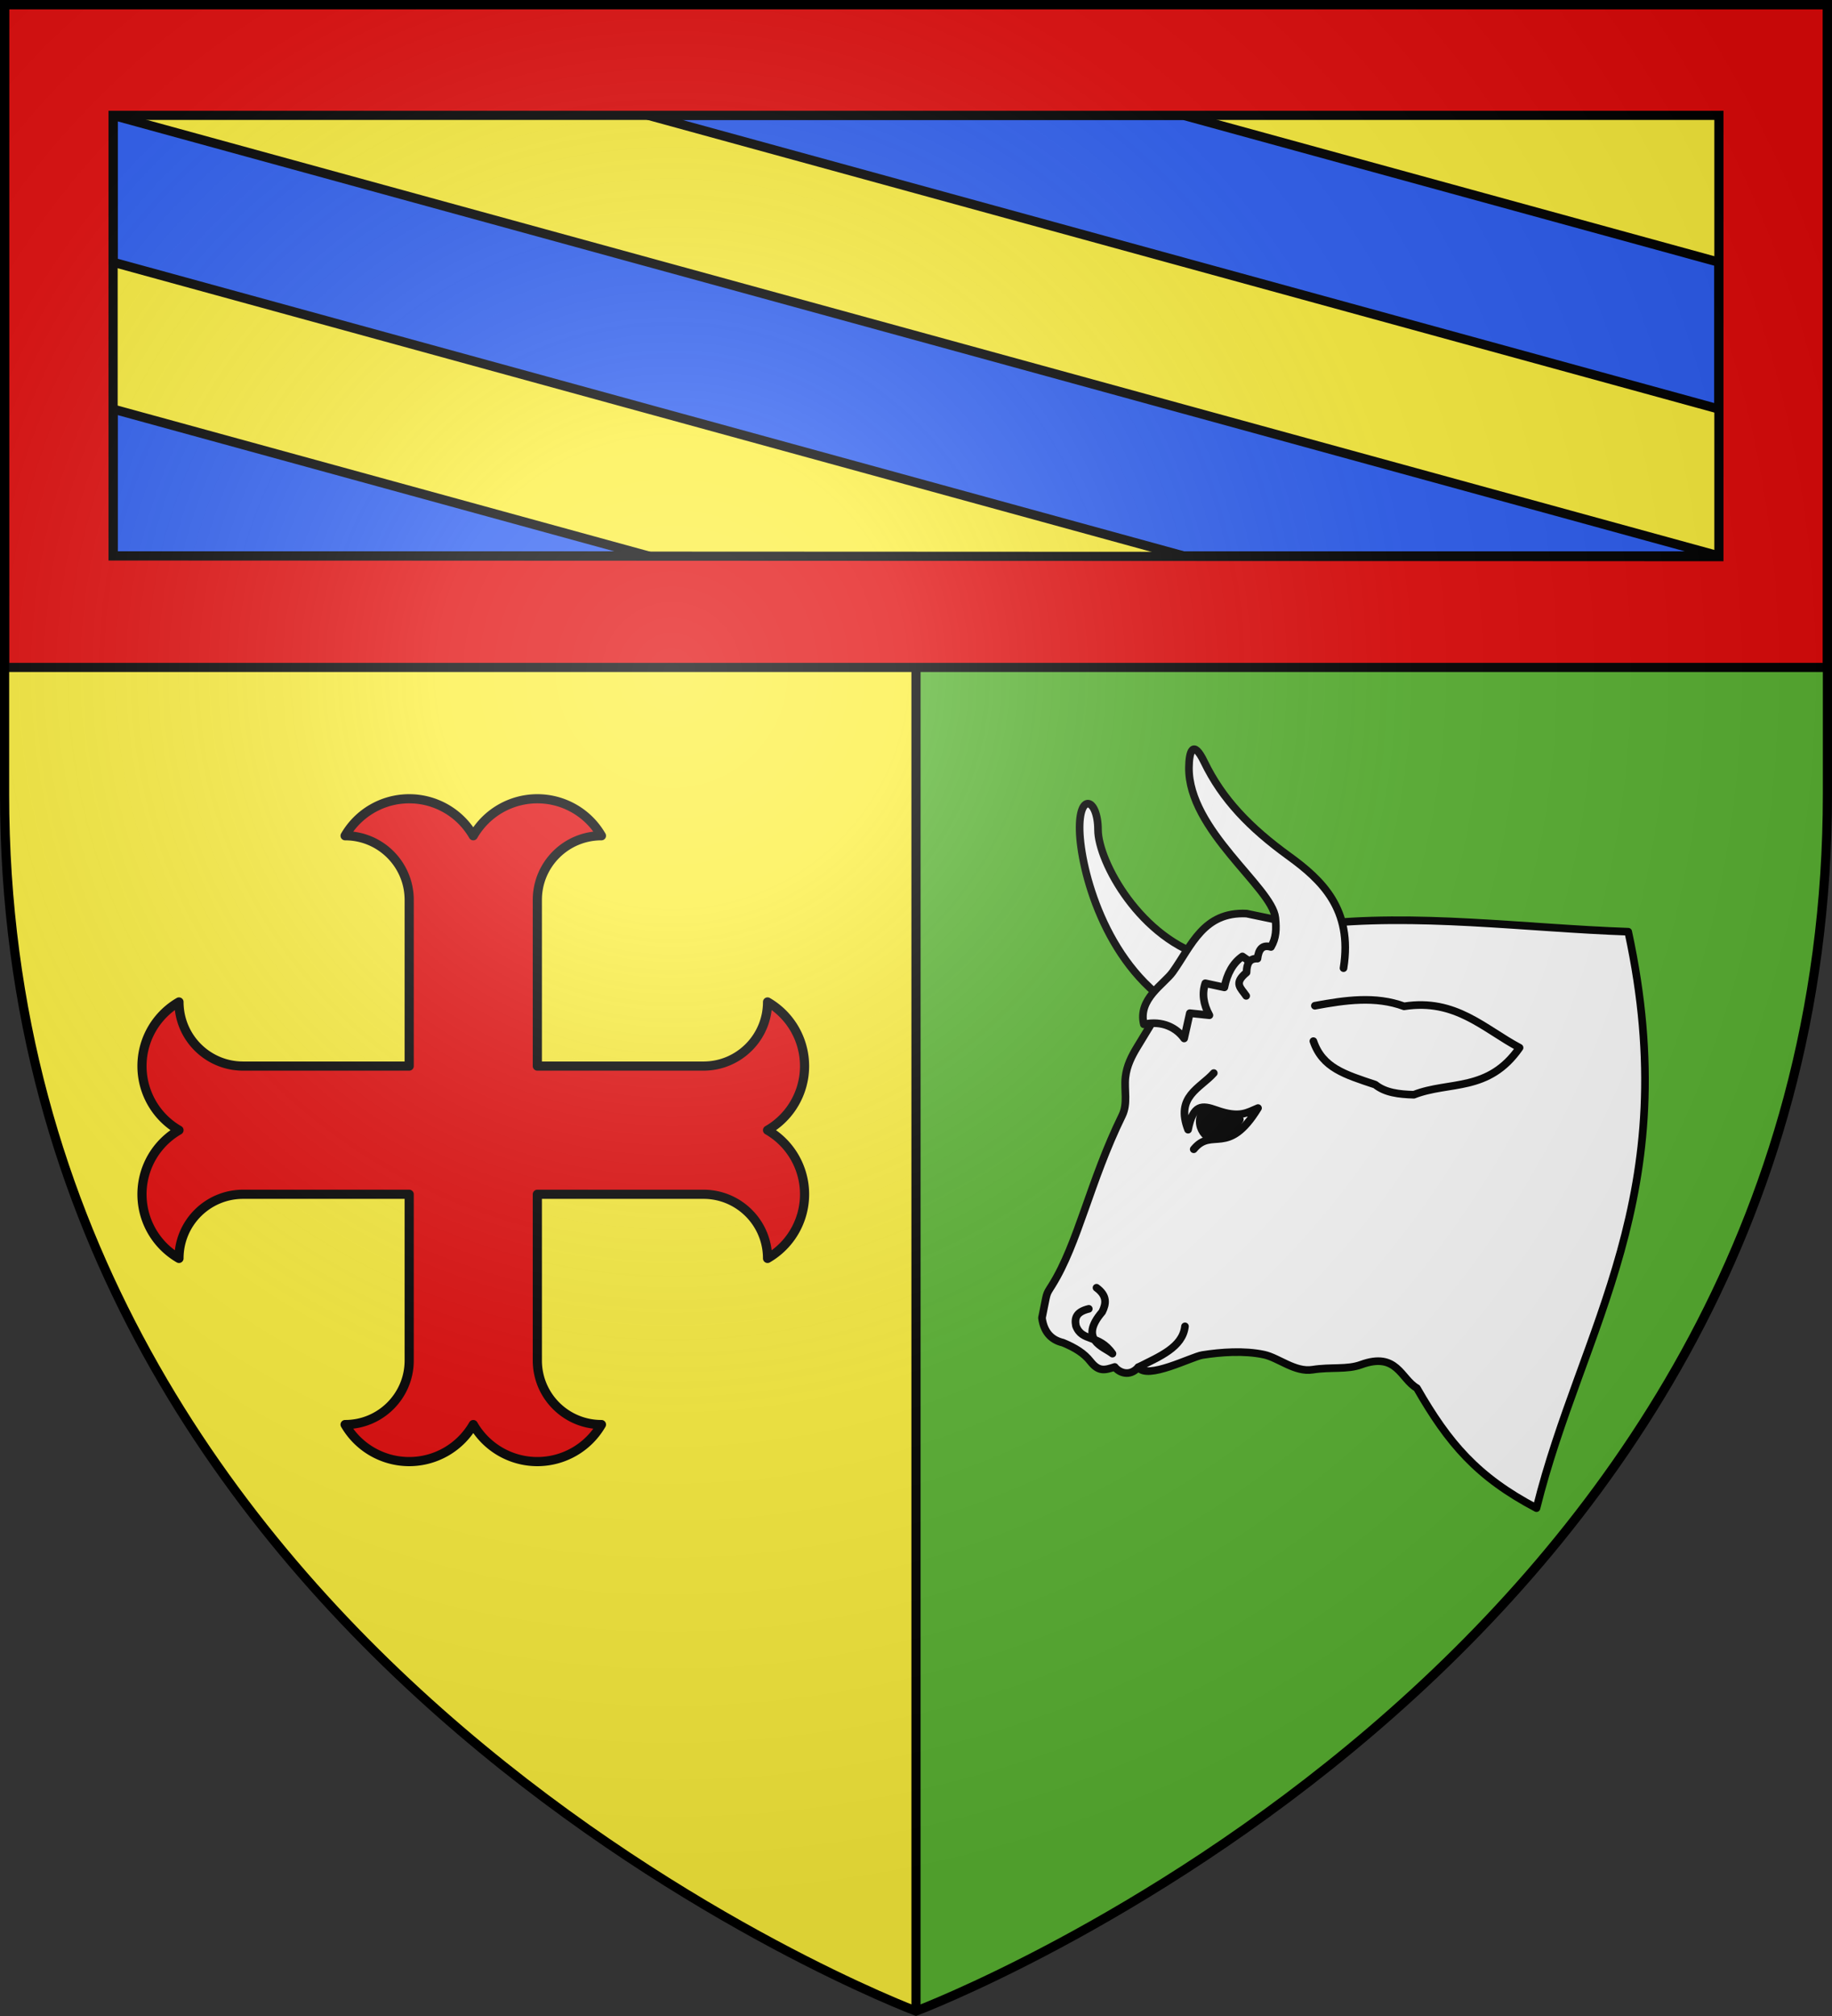 <svg xmlns="http://www.w3.org/2000/svg" width="600" height="660" viewBox="-300 -300 600 660"><rect x="-300" y="-300" width="600" height="660" fill="#333333" stroke="none"/><radialGradient id="a" cx="-80" cy="-80" r="405" gradientUnits="userSpaceOnUse"><stop offset="0" stop-color="#fff" stop-opacity=".31"/><stop offset=".19" stop-color="#fff" stop-opacity=".25"/><stop offset=".6" stop-color="#6b6b6b" stop-opacity=".125"/><stop offset="1" stop-opacity=".125"/></radialGradient><path fill="#fcef3c" d="M-298.5-298.5H0v657S-298.5 246.291-298.5-39.957z"/><path fill="#5ab532" d="M298.5-298.5H0v657S298.5 246.291 298.5-39.957z"/><path fill="none" stroke="#000" stroke-width="3" d="M0 358.398V-298.5"/><g stroke="#000" stroke-linecap="round" stroke-linejoin="round"><g fill="#fff" stroke-width="2.5"><path d="M53.598-28.091c-.334-12.713 5.982-10.67 6.012-.24.03 10.313 13.923 36.074 36.418 41.933L84.424 29.468C61.69 15.09 53.929-15.498 53.598-28.092z"/><path d="M203.215 193.733C217.872 134.662 252.027 91.678 233.26 5.03c-33.548-1.149-69.577-6.238-103.128-2.283L89.389 14.881 72.431 42.792c-1.769 2.912-3.393 6.043-3.83 9.851-.475 4.154.86 8.604-1.094 12.588-10.49 21.396-14.43 41.906-22.975 55.549-2.203 3.517-1.44 1.888-3.282 10.672.696 5.173 3.575 7.335 6.857 8.11 4.07 1.683 6.952 3.5 9.007 6.119 2.765 3.523 4.742 2.886 7.979 1.835 1.364 1.79 4.836 3.396 7.73.077 2.743 4.281 17.494-3.431 20.965-3.98 5.998-.948 13.699-1.529 20.218-.121 4.732 1.022 10.125 5.83 15.864 4.925 6.065-.956 11.267.035 15.864-1.642 11.829-4.314 13.034 4.653 18.312 7.662 10.38 18.095 19.786 29.092 39.169 39.296h0"/><path d="M132.275 4.108 108.255-.91c-14.12-.67-17.997 10.466-24.148 19.091-2.915 4.088-11.503 8.85-9.486 17.167 6.07-1.358 10.743 1.167 13.201 4.627l1.858-8.278 6.417.676c-2.049-3.72-2.454-7.206-1.351-10.475l6.248 1.352c.897-4.454 2.764-7.936 5.91-10.137 12.968 9.445 7.816-4.883 24.695-6.134 5.43-.402.815-2.843.676-2.872z"/><path d="M108.136 26.027c-1.779-2.64-4.231-4.086.12-7.646.072-3.055.984-4.642 3.582-4.54.354-2.953 1.524-4.681 4.418-3.823 1.712-2.938 1.82-5.785 1.433-9.557-1.014-9.858-28.526-28.67-28.3-49.219.057-5.232 1.329-9.406 5.014-1.792 5.944 12.279 14.973 21.594 27.704 30.822 10.72 7.77 21.009 17.37 17.912 36.675"/></g><path stroke-width="3" d="M94.326 63.72c-2.11 2.975-.953 5.977.423 7.468 2.213-.056 4.444-.025 6.441-.665 2.688-.86 3.518-2.237 4.613-4.028-3.206.26-4.934.046-11.477-2.774z"/><path fill="none" stroke-width="2.5" d="M59.12 121.582c3.581 2.64 3.165 5.281 1.853 7.921-7.834 9.121.513 11.384 3.369 13.651-4.538-6.517-9.957-3.686-11.96-9.1-.572-2.734.31-4.618 4.21-5.562m16.231 19.101c6.825-3.465 14.491-6.45 15.271-13.37m9.434-82.919c-4.512 5.043-12.643 7.672-8.423 18.539 1.66-8.355 4.548-8.08 9.265-6.404 7.703 2.735 10.075.77 13.645-.674-9.882 16.122-15.007 6.078-21.057 13.482m39.674-46.987c9.966-1.846 19.883-3.27 29.225.195 16.893-2.634 26.195 7.39 37.815 13.548-10.21 14.706-23 10.832-34.619 15.394-4.826-.12-9.385-.664-12.639-3.299-10.064-3.36-17.28-5.495-20.27-14.247"/></g><path fill="#fcef3c" d="M-298.57-298.426v216.852h597.14v-216.852z"/><g stroke="#000" stroke-linecap="round" stroke-width="3"><path fill="#2b5df2" stroke-linejoin="round" d="M-262.962-262.23v48.076l350.616 96.155h175.309zm175.308 0 350.617 96.155v-48.079L87.654-262.23zm-175.308 96.155V-118h175.308z"/><path fill="#e20909" d="M-298.5-298.5v217h597v-217zm35.538 36.27h525.925v144.46l-525.925-.229z"/></g><path fill="#e20909" stroke="#000" stroke-linecap="round" stroke-linejoin="round" stroke-width="3" d="M-165.985-38.5a24.238 24.238 0 0 0-20.992 12.113c11.59 0 20.989 9.401 20.992 20.992v54.41h-54.41c-11.591 0-20.986-9.401-20.986-20.992a24.234 24.234 0 0 0 0 41.977 24.233 24.233 0 0 0 0 41.978c0-11.59 9.395-20.992 20.986-20.992h54.41v54.41c0 11.59-9.402 20.979-20.992 20.979a24.25 24.25 0 0 0 20.992 12.125 24.25 24.25 0 0 0 20.992-12.125 24.23 24.23 0 0 0 20.978 12.125 24.25 24.25 0 0 0 20.993-12.125c-11.591 0-20.995-9.388-20.992-20.98v-54.41h54.41c11.59 0 20.985 9.402 20.985 20.993a24.233 24.233 0 0 0 0-41.978 24.234 24.234 0 0 0 0-41.977c0 11.59-9.395 20.992-20.986 20.992h-54.41v-54.41c0-11.59 9.402-20.992 20.993-20.992A24.237 24.237 0 0 0-124.014-38.5 24.228 24.228 0 0 0-145-26.387 24.227 24.227 0 0 0-165.985-38.5z"/><path fill="url(#a)" d="M-298.5-298.5h597v258.543C298.5 246.291 0 358.5 0 358.5S-298.5 246.291-298.5-39.957z"/><path fill="none" stroke="#000" stroke-width="3" d="M-298.5-298.5h597v258.503C298.5 246.206 0 358.398 0 358.398S-298.5 246.206-298.5-39.997z"/></svg>